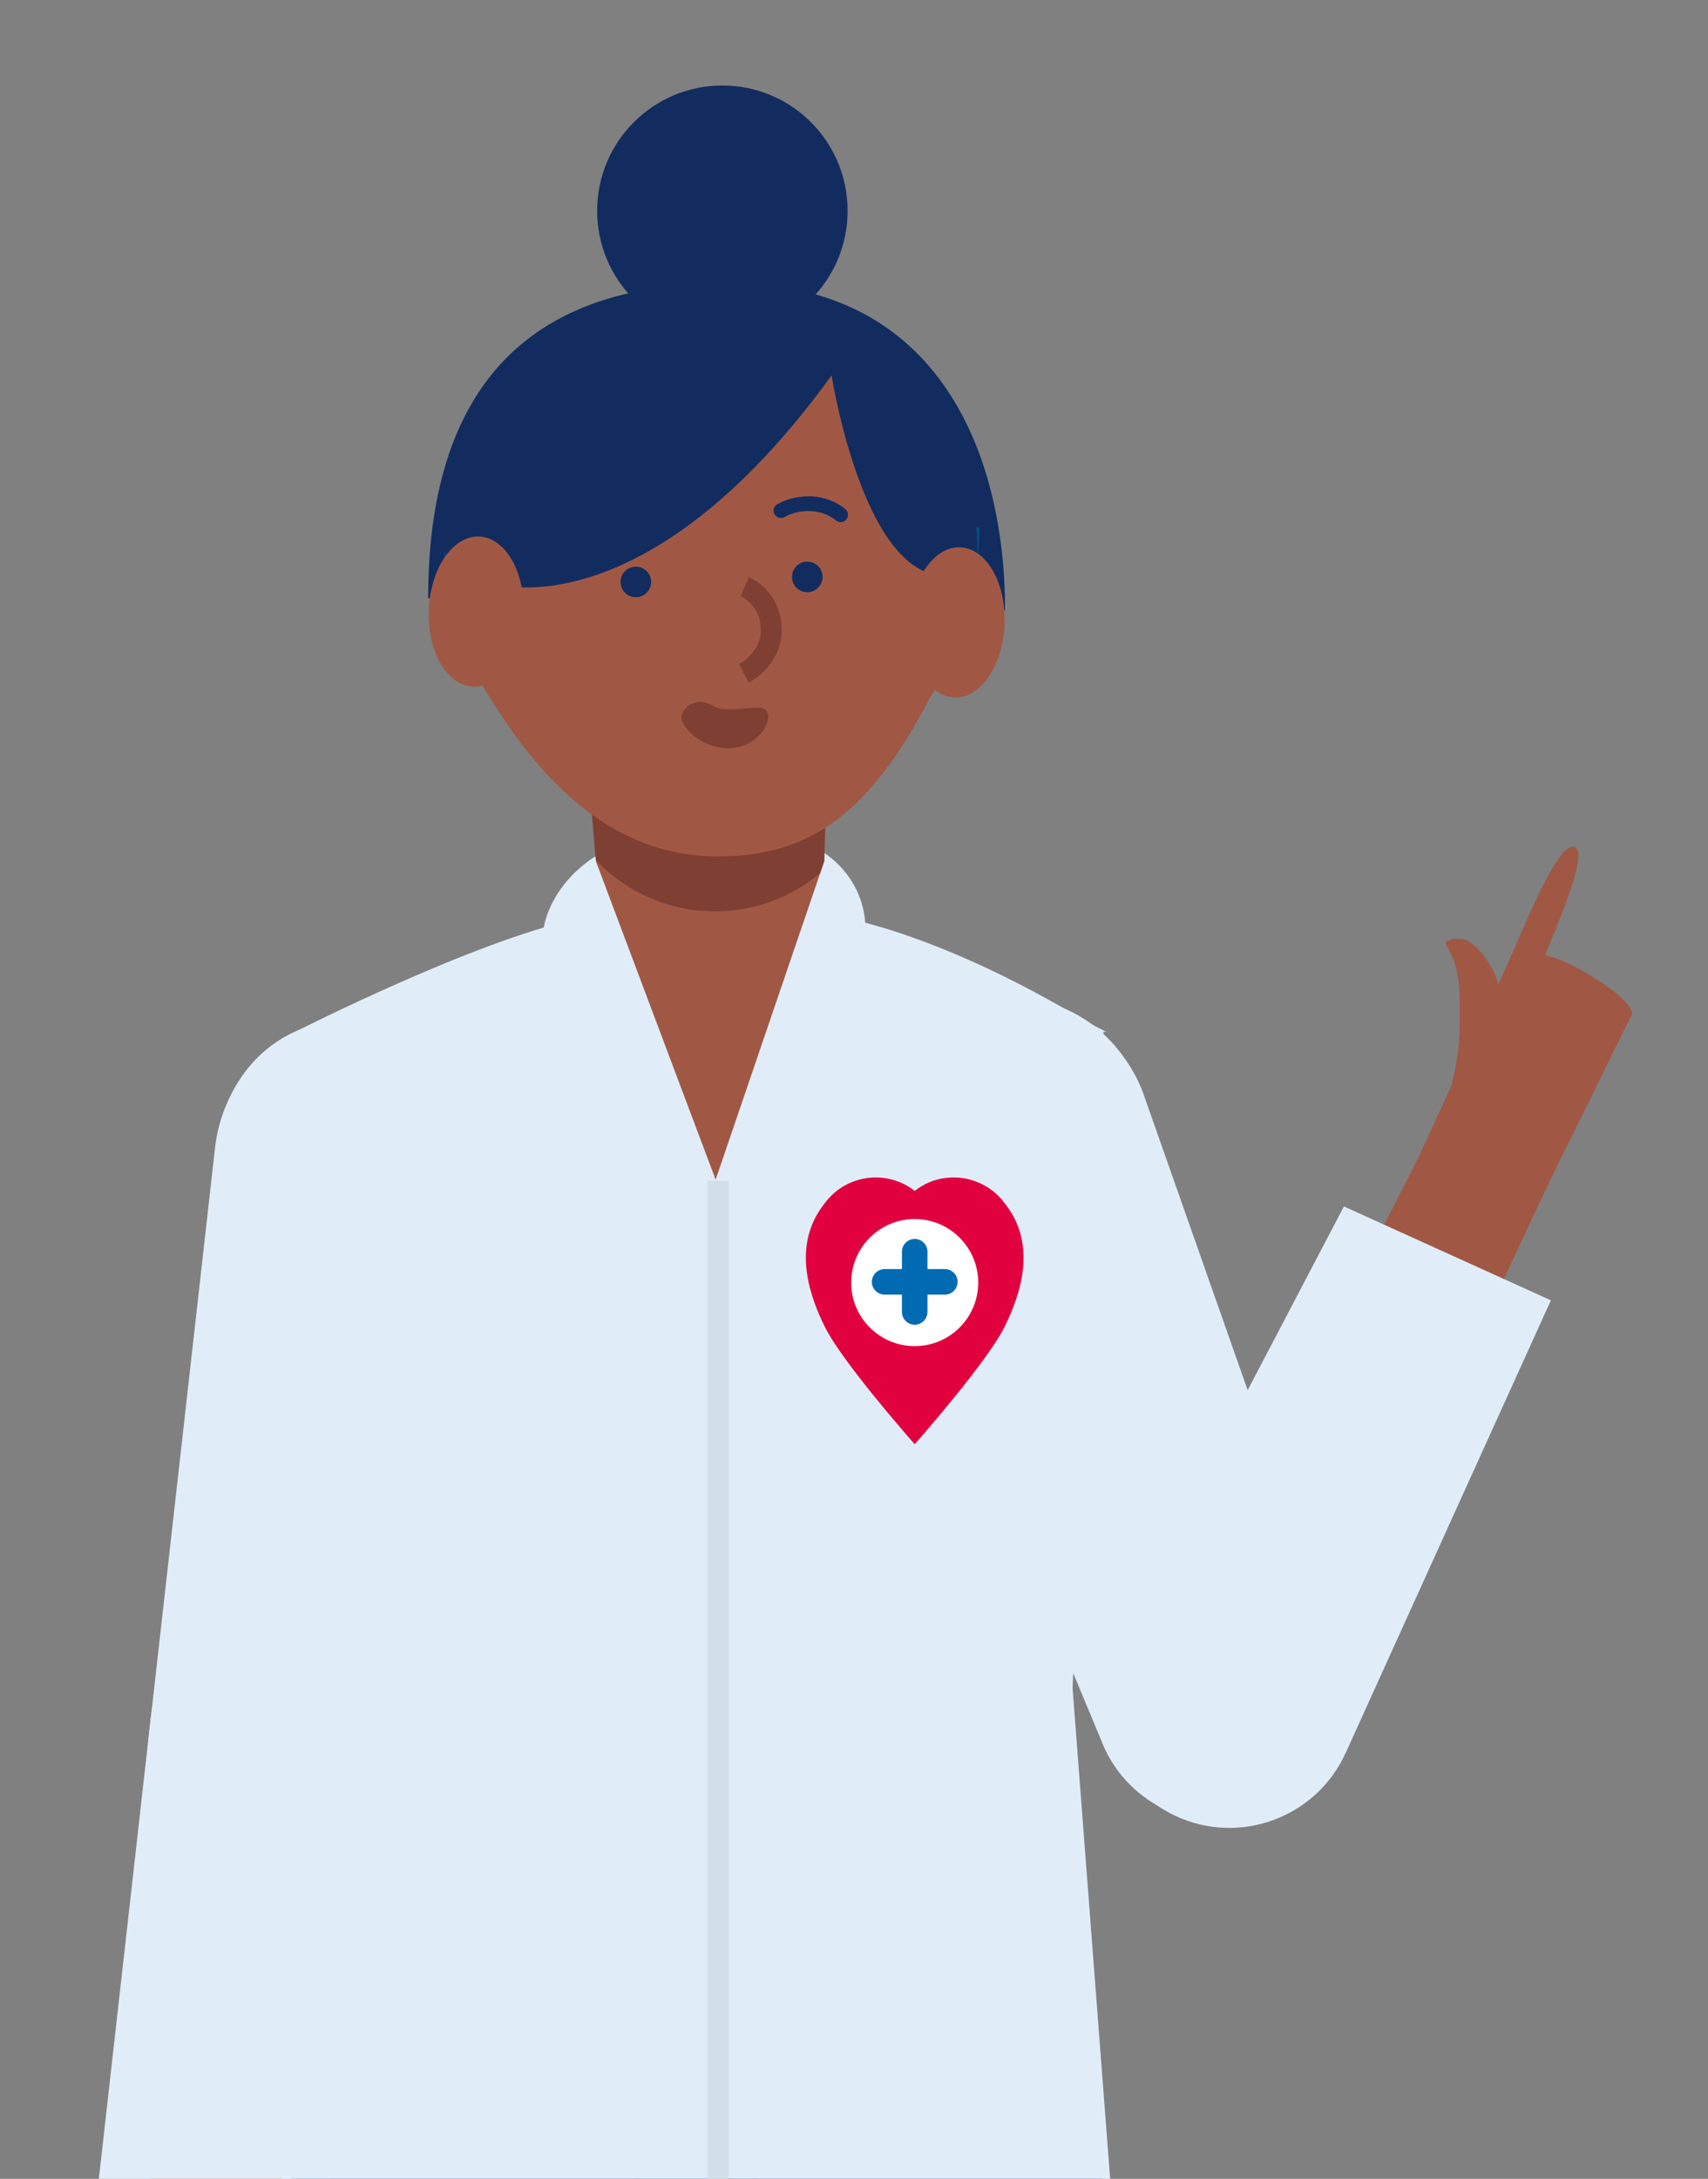 <svg xmlns="http://www.w3.org/2000/svg" xmlns:xlink="http://www.w3.org/1999/xlink" id="uuid-c4bed038-3f55-48f3-a4bc-9738d284d33f" viewBox="0 0 210.03 267.81"><rect x="0" y="0" width="210.03" height="267.81" fill="#808080" stroke="none"/><defs><style>.uuid-dafa5859-71e6-4d8c-a247-8433307cd191,.uuid-8561b370-fdbe-42e4-83c7-c18f37c41005,.uuid-975db18a-e8ab-4fb1-a82d-04865714532a,.uuid-10894078-51c9-40dd-b724-16a9f6d5693f{fill:none;}.uuid-8561b370-fdbe-42e4-83c7-c18f37c41005{stroke:#d3dfe7;}.uuid-8561b370-fdbe-42e4-83c7-c18f37c41005,.uuid-975db18a-e8ab-4fb1-a82d-04865714532a{stroke-width:2.57px;}.uuid-8561b370-fdbe-42e4-83c7-c18f37c41005,.uuid-975db18a-e8ab-4fb1-a82d-04865714532a,.uuid-10894078-51c9-40dd-b724-16a9f6d5693f{stroke-miterlimit:10;}.uuid-b49de152-d835-42d5-b144-56e69e9f10e7{fill:#e0edf9;}.uuid-18405ce0-05e7-4b55-a95a-9b032245f254{fill:#006bb2;}.uuid-77b404f0-52f8-49ae-ba57-44f74dff00df{fill:#fff;}.uuid-5d8b84d0-7c1f-417a-9d7a-aade1981f610{fill:#00538c;}.uuid-eac53ae9-facf-47a8-990d-5176ebdac35d{fill:#122c60;}.uuid-3681fd1a-df64-48a3-bdf6-8c0a92c14183{fill:#a05845;}.uuid-975db18a-e8ab-4fb1-a82d-04865714532a{stroke:#7f3f33;}.uuid-b4bd9eb7-6678-4d82-ac07-928355d94e51{fill:#7f3f33;}.uuid-10894078-51c9-40dd-b724-16a9f6d5693f{stroke:#122c60;stroke-linecap:round;stroke-width:1.81px;}.uuid-e8b58973-1ed2-45ea-87a5-62dd62d73620{fill:#e2013f;}.uuid-bcb87274-6390-42ad-89ea-f4d9d4da3c13{fill:#c46e7f;}.uuid-ac1b0c0f-6eb1-4996-b42e-8c68c10e754b{clip-path:url(#uuid-43e5d7c3-0816-4857-9f42-bc437a8cb517);}</style><clipPath id="uuid-43e5d7c3-0816-4857-9f42-bc437a8cb517"><polygon class="uuid-dafa5859-71e6-4d8c-a247-8433307cd191" points="88 145 73.28 105.87 72.24 93.62 101.7 93.62 101.35 105.87 88 145"></polygon></clipPath></defs><path class="uuid-eac53ae9-facf-47a8-990d-5176ebdac35d" d="M52.65,73.56c0-19.72,7.16-38.69,36.05-38.69h0c26.29-.72,34.89,20.4,34.89,40.12l-70.93-1.43Z"></path><path class="uuid-b49de152-d835-42d5-b144-56e69e9f10e7" d="M135.59,214.33l-27.84-66.71c-8.07-19.35,18.68-34.6,30.65-17.39.95,1.37,1.72,2.83,2.27,4.4l24.1,68.49c2.84,8.07-1.33,16.93-9.37,19.87h0c-7.86,2.88-16.6-.93-19.82-8.66Z"></path><path class="uuid-3681fd1a-df64-48a3-bdf6-8c0a92c14183" d="M25.16,214.56l-8.82,71.43,15.52,2.21,11.3-71.1c.8-5.01-2.67-9.71-7.7-10.42h0c-5.03-.72-9.68,2.84-10.3,7.88Z"></path><path class="uuid-bcb87274-6390-42ad-89ea-f4d9d4da3c13" d="M46.55,127.1c-5.63-.71-10.77,3.27-11.48,8.9l-9.77,77.47c-.61,4.93,2.84,9.43,7.76,10.13,4.92.7,9.5-2.68,10.28-7.59l12.07-77.14c.9-5.72-3.11-11.05-8.85-11.78h0Z"></path><path class="uuid-b49de152-d835-42d5-b144-56e69e9f10e7" d="M49.29,217.46l12.17-71.25c3.53-20.67-25.96-29.54-33.77-10.08-.62,1.55-1.04,3.15-1.23,4.8l-8.13,72.15c-.96,8.5,5.09,16.2,13.58,17.27h0c8.31,1.05,15.97-4.63,17.38-12.88Z"></path><path class="uuid-b49de152-d835-42d5-b144-56e69e9f10e7" d="M18.56,210.98l-6.84,60.69,27.77,3.13,10.15-59.42c1.5-8.81-4.64-17.1-13.51-18.22h0c-8.68-1.1-16.59,5.12-17.57,13.82Z"></path><path class="uuid-b49de152-d835-42d5-b144-56e69e9f10e7" d="M136.05,126.82c-.11-.05-.23-.11-.35-.16h0s-.02-.01-.04-.02c-2.46-1.13-11.65-7.32-24.17-11.67-15.48-5.38-29.67-4.32-40.63-1.99-12.53,2.66-34.41,13.77-34.41,13.77l3.1,90.28,91.88.12,4.27-90.33h.35Z"></path><path class="uuid-b49de152-d835-42d5-b144-56e69e9f10e7" d="M66.9,113.85s-2.51,90.44,11.43,102.74h18.61c11.97-3.66,9.46-102.73,9.46-102.73,0,0-14.77-4.24-19.21-3.92-4.44.32-20.29,3.9-20.29,3.9Z"></path><path class="uuid-3681fd1a-df64-48a3-bdf6-8c0a92c14183" d="M185.91,117.38s2.63-1.54,8.84,2.04c6.21,3.58,5.95,5.2,5.95,5.2l-13.73,27.85-14.08-6.89,13.01-28.2Z"></path><path class="uuid-3681fd1a-df64-48a3-bdf6-8c0a92c14183" d="M186.89,122.2c.83-.03,1.54-.58,1.78-1.37,1.04-3.36,7.38-16.47,4.82-16.77-2.21-.26-6.5,10.97-8.53,15.38-.61,1.33.41,2.82,1.87,2.76.02,0,.04,0,.06,0Z"></path><path class="uuid-3681fd1a-df64-48a3-bdf6-8c0a92c14183" d="M180.64,115.72c3.53,2.45,4.06,7.11,4.06,7.11,0,0,.33,1.71.86,3.05,1.37,3.44.56,7.52-2.41,9.74-.05.04-.09.07-.14.1-2.11,1.52-4.97-.51-4.36-3.04.54-2.22.84-4.48.84-6.81.01-3.99.19-6.88-1.7-9.74-.45-.68,1.94-1.04,2.84-.42Z"></path><path class="uuid-3681fd1a-df64-48a3-bdf6-8c0a92c14183" d="M160.31,210.01l30.42-65.22-14.08-6.89-32.68,64.14c-2.3,4.52-.46,10.06,4.1,12.29h0c4.57,2.23,10.08.29,12.23-4.32Z"></path><path class="uuid-b49de152-d835-42d5-b144-56e69e9f10e7" d="M165.48,215.45l25.23-55.62-25.45-11.54-27.99,53.39c-4.15,7.92-.86,17.7,7.23,21.5h0c7.92,3.72,17.36.25,20.97-7.72Z"></path><polygon class="uuid-eac53ae9-facf-47a8-990d-5176ebdac35d" points="135.18 262.7 36.33 262.96 39.54 217.09 131.42 217.09 135.18 262.7"></polygon><path class="uuid-eac53ae9-facf-47a8-990d-5176ebdac35d" d="M87.87,363.01l-12.36-119.45,57.93-1.38,9.13,115.85c1.26,15.97-11.36,29.63-27.38,29.63h0c-14.08,0-25.87-10.64-27.32-24.64Z"></path><path class="uuid-eac53ae9-facf-47a8-990d-5176ebdac35d" d="M83.35,363.01l12.36-119.45-57.93-1.38-9.13,115.85c-1.26,15.97,11.36,29.63,27.38,29.63h0c14.08,0,25.87-10.64,27.32-24.64Z"></path><polygon class="uuid-b49de152-d835-42d5-b144-56e69e9f10e7" points="39.54 201.33 28.56 352.22 142.98 352.22 131.42 201.33 39.54 201.33"></polygon><line class="uuid-8561b370-fdbe-42e4-83c7-c18f37c41005" x1="88.31" y1="145.15" x2="88.31" y2="352.28"></line><path class="uuid-b49de152-d835-42d5-b144-56e69e9f10e7" d="M66.9,113.85s1.79-12.62,22.23-12.23c17.79.33,17.27,12.24,17.27,12.24l-.73,9.86-38.69,2.87-.08-12.73Z"></path><polygon class="uuid-3681fd1a-df64-48a3-bdf6-8c0a92c14183" points="88 145 73.28 105.87 72.24 93.62 101.7 93.62 101.35 105.87 88 145"></polygon><g class="uuid-ac1b0c0f-6eb1-4996-b42e-8c68c10e754b"><circle class="uuid-b4bd9eb7-6678-4d82-ac07-928355d94e51" cx="87.91" cy="91.85" r="20.17"></circle></g><circle class="uuid-3681fd1a-df64-48a3-bdf6-8c0a92c14183" cx="87.3" cy="67.63" r="32.56"></circle><path class="uuid-5d8b84d0-7c1f-417a-9d7a-aade1981f610" d="M59.07,80.02l3.52-15.98-8.07.8s.15,11.19,2.68,15.17c2.53,3.99,1.87,0,1.87,0Z"></path><path class="uuid-5d8b84d0-7c1f-417a-9d7a-aade1981f610" d="M115.86,80.02l-3.52-15.98,8.07.8s-.15,11.19-2.68,15.17c-2.53,3.99-1.87,0-1.87,0Z"></path><path class="uuid-3681fd1a-df64-48a3-bdf6-8c0a92c14183" d="M60.4,86c8.64,13.96,17.94,19.27,27.91,19.27,11.3,0,18.61-5.32,25.92-19.27,4.01-7.65-60.83-11.32-53.83,0Z"></path><path class="uuid-eac53ae9-facf-47a8-990d-5176ebdac35d" d="M102.26,46.13s4.65,29.91,17.17,23.81l.77-2.12c.05-14.37-9.38-27.6-23.88-31.72-17.46-4.96-35.64,5.17-40.6,22.63-.89,3.14-1.29,4.98-1.25,8.09-.06,5.9,22.41,14.38,47.79-20.68Z"></path><circle class="uuid-eac53ae9-facf-47a8-990d-5176ebdac35d" cx="88.83" cy="25.91" r="15.4"></circle><path class="uuid-3681fd1a-df64-48a3-bdf6-8c0a92c14183" d="M123.02,80c-1.33,4.72-4.79,6.98-7.73,5.05s-4.24-7.32-2.9-12.04c1.33-4.72,4.79-6.98,7.73-5.05,2.94,1.93,4.24,7.32,2.9,12.04Z"></path><path class="uuid-3681fd1a-df64-48a3-bdf6-8c0a92c14183" d="M63.87,78.67c-1.33,4.72-4.79,6.98-7.73,5.05s-4.24-7.32-2.9-12.04c1.33-4.72,4.79-6.98,7.73-5.05s4.24,7.32,2.9,12.04Z"></path><circle class="uuid-eac53ae9-facf-47a8-990d-5176ebdac35d" cx="78.19" cy="71.53" r="1.88"></circle><path class="uuid-10894078-51c9-40dd-b724-16a9f6d5693f" d="M73.06,64.04c2.03-1.65,5.03-2.08,7.31-.8"></path><circle class="uuid-eac53ae9-facf-47a8-990d-5176ebdac35d" cx="99.27" cy="70.91" r="1.88"></circle><path class="uuid-10894078-51c9-40dd-b724-16a9f6d5693f" d="M96.03,62.76c2.29-1.26,5.32-1.15,7.34.51"></path><path class="uuid-975db18a-e8ab-4fb1-a82d-04865714532a" d="M91.59,72.1s3.22,1.38,3.25,5.3c.03,3.64-3.36,5.37-3.36,5.37"></path><path class="uuid-b4bd9eb7-6678-4d82-ac07-928355d94e51" d="M83.83,88.5c-.35-.96,1.29-3.14,3.74-1.79,1.78.98,4.09.15,5.87.28,2.4.18.41,4.88-3.72,4.98-2.74.07-5.25-1.72-5.88-3.48Z"></path><g id="uuid-754554e7-87d6-4a2f-9f3c-66635c536f07"><path class="uuid-e8b58973-1ed2-45ea-87a5-62dd62d73620" d="M123.65,148.03c-.39-.55-.85-1.05-1.37-1.48-1.35-1.13-3.1-1.82-5-1.82s-3.48.62-4.8,1.65c-1.32-1.04-2.99-1.65-4.8-1.65-1.9,0-3.65.68-5,1.82-.52.43-.98.93-1.37,1.48-4.05,5.2-1.64,11.49.11,15.04,2.09,4.25,10.39,13.69,11.04,14.42v.05s.02-.02.02-.02l.02.02v-.05c.66-.74,8.95-10.18,11.04-14.42,1.75-3.55,4.16-9.84.11-15.04"></path><path class="uuid-77b404f0-52f8-49ae-ba57-44f74dff00df" d="M120.29,157.65c0,4.31-3.5,7.81-7.81,7.81s-7.81-3.5-7.81-7.81,3.5-7.81,7.81-7.81,7.81,3.5,7.81,7.81"></path><path class="uuid-18405ce0-05e7-4b55-a95a-9b032245f254" d="M112.48,162.83h0c-.86,0-1.57-.71-1.57-1.57v-7.41c0-.86.71-1.57,1.57-1.57s1.57.71,1.57,1.57v7.41c0,.86-.71,1.57-1.57,1.57"></path><path class="uuid-18405ce0-05e7-4b55-a95a-9b032245f254" d="M117.76,157.56h0c0,.86-.71,1.57-1.57,1.57h-7.41c-.86,0-1.57-.71-1.57-1.57s.71-1.57,1.57-1.57h7.41c.86,0,1.57.71,1.57,1.57"></path></g></svg>